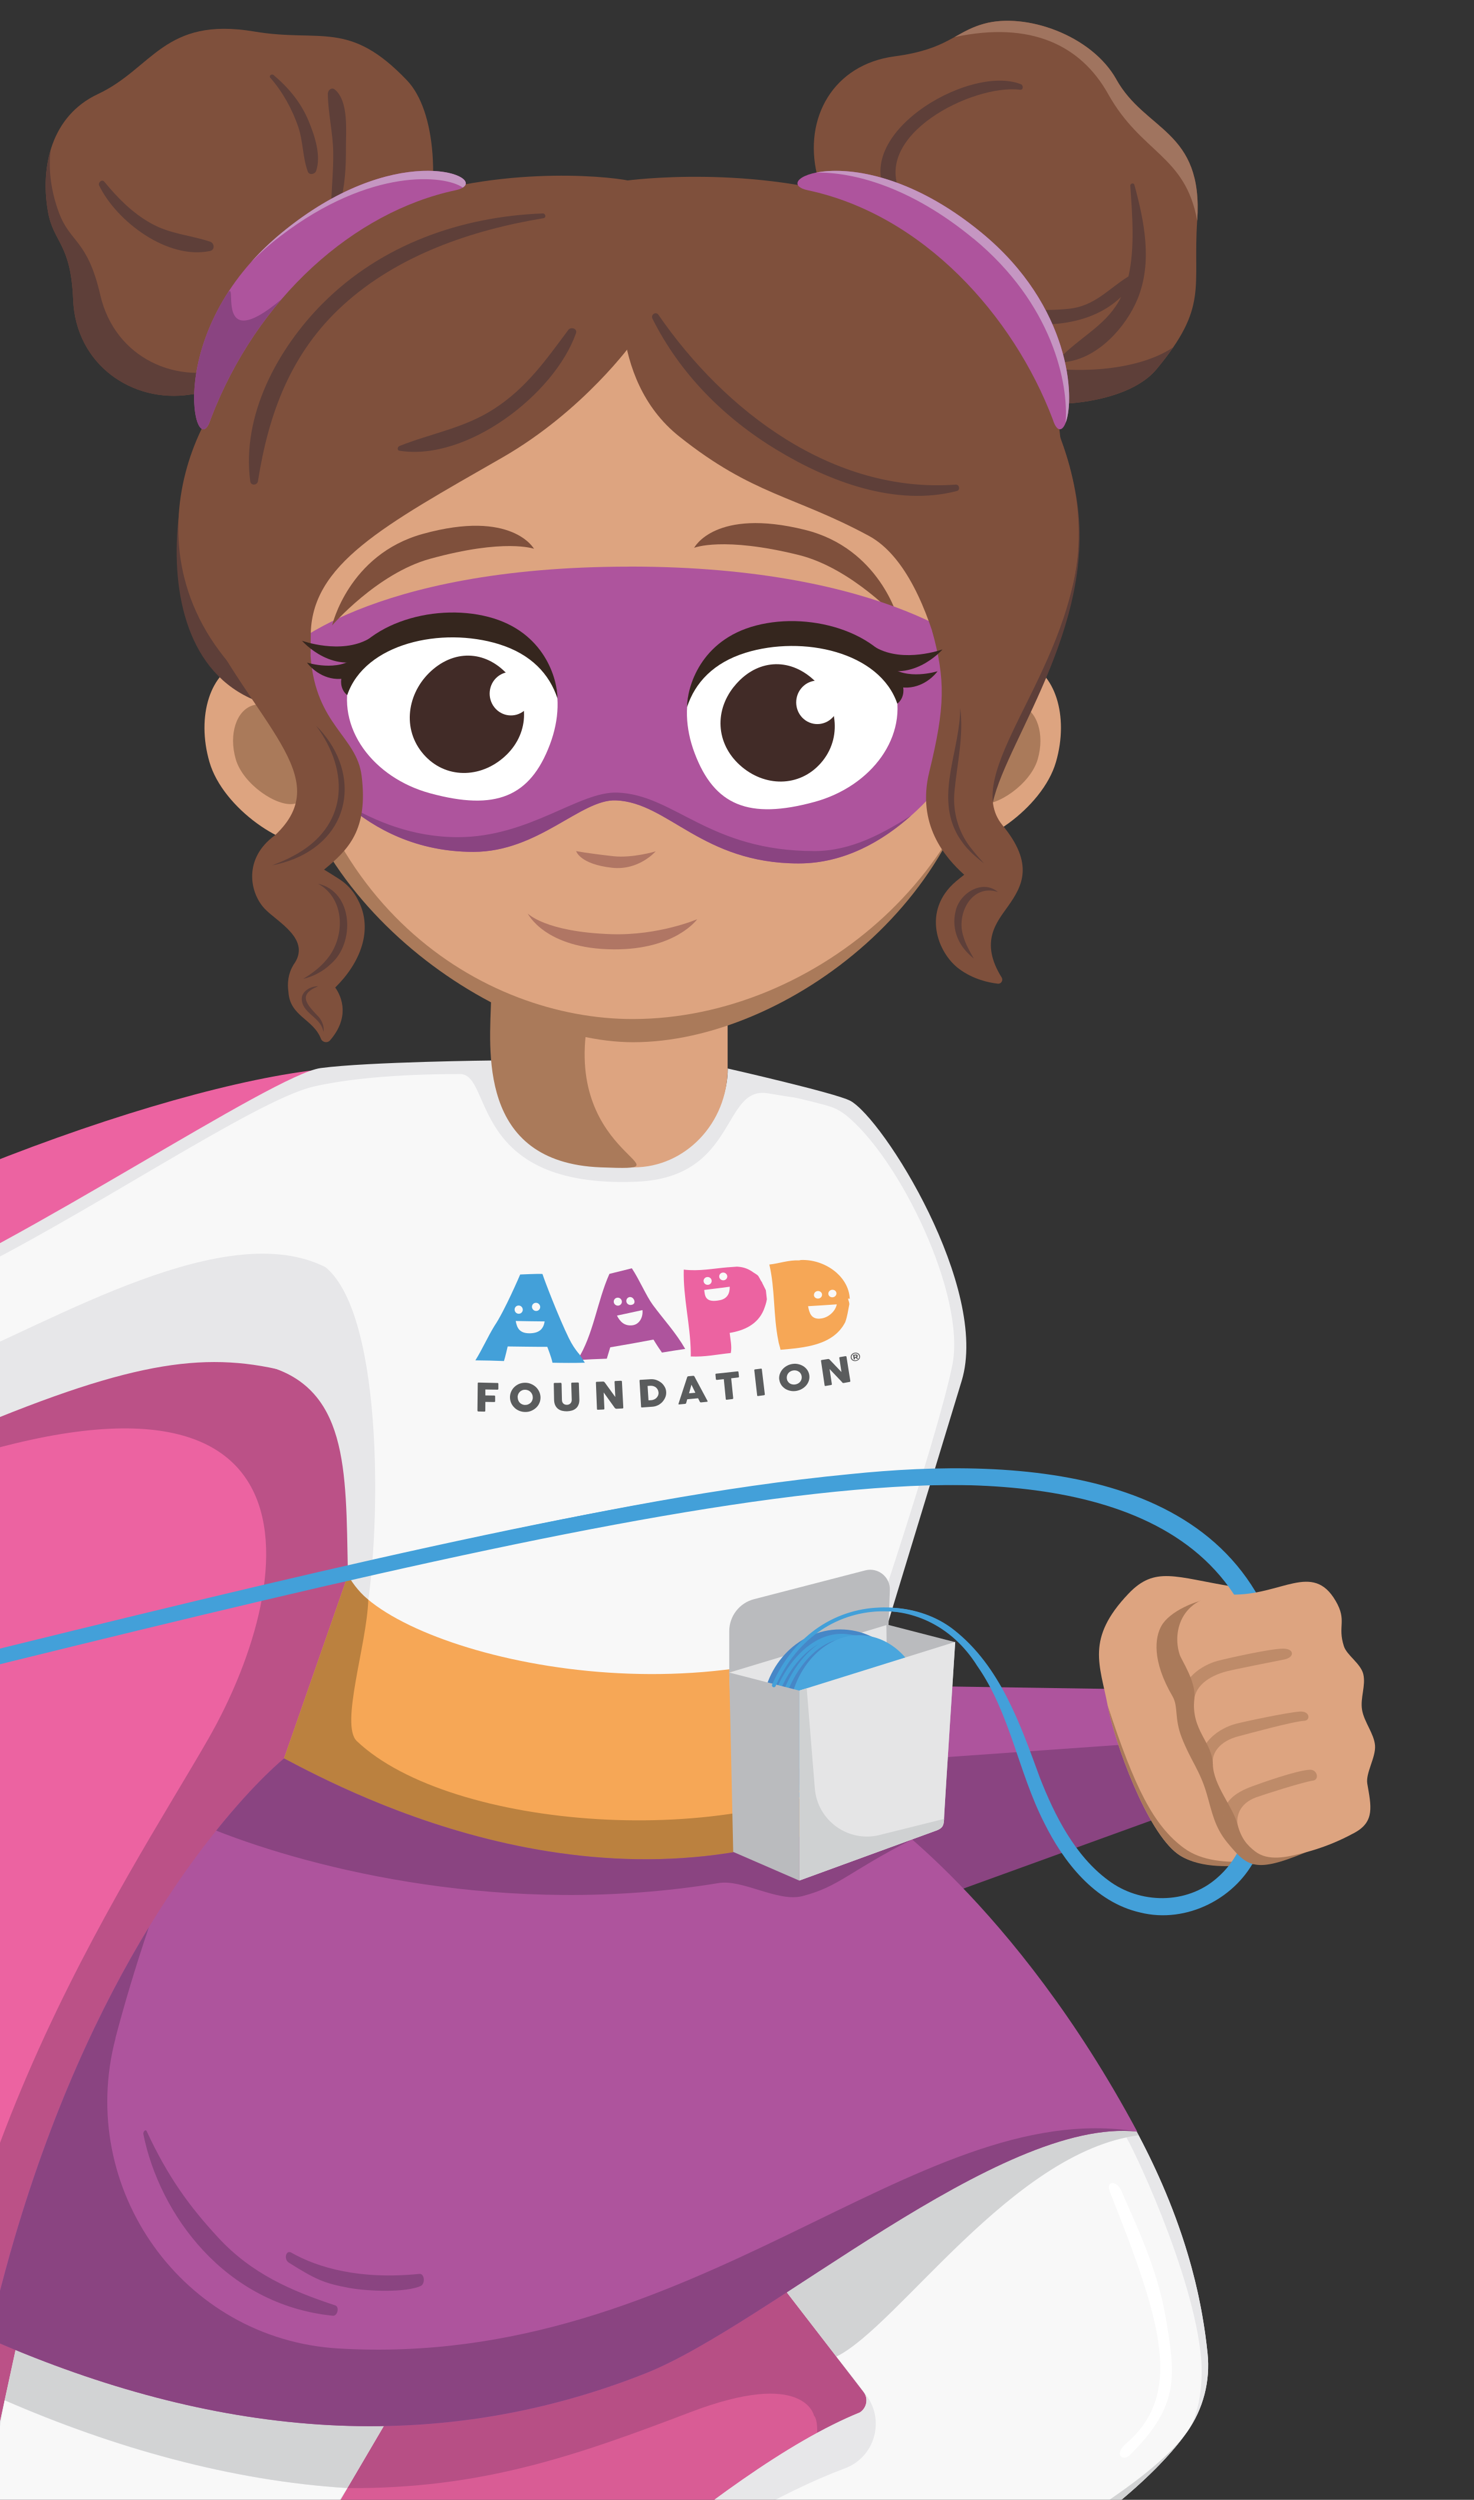<svg width="194" height="329" viewBox="0 0 194 329" fill="none" xmlns="http://www.w3.org/2000/svg">
<rect x="0" y="0" width="194" height="329" fill="#333333" stroke="none"/>
<mask id="mask0_1879_5510" style="mask-type:luminance" maskUnits="userSpaceOnUse" x="-25" y="-6" width="219" height="375">
<path d="M193.355 -5.854H-24.495V368.808H193.355V-5.854Z" fill="white"/>
</mask>
<g mask="url(#mask0_1879_5510)">
<path d="M-122.087 258.194C-119.445 267.868 -107.326 258.935 -99.986 273.735C-96.145 281.48 -94.261 296.801 -85.477 300.999C-77.738 304.693 -68.628 304.221 -62.137 309.738C-54.944 315.848 -52.432 327.857 -41.707 329.029C-31.228 330.176 -25.625 328.427 -17.714 332.894C-10.35 337.043 -6.272 344.431 10.039 342.722C26.341 341.014 21.481 335.953 30.451 335.009C39.422 334.065 45.572 337.36 60.561 340.802C80.428 345.375 128.129 326.36 136.961 291.683C143.077 267.657 63.84 142.032 45.555 143.009C26.276 144.042 -18.701 158.948 -51.633 181.201C-95.949 211.134 -124.778 248.317 -122.087 258.194Z" fill="#A32975"/>
<path d="M-122.062 257.535C-119.314 267.185 -107.301 258.113 -99.79 272.84C-95.859 280.545 -93.812 295.849 -84.988 299.942C-77.207 303.554 -68.106 302.985 -61.557 308.428C-54.299 314.465 -51.657 326.442 -40.924 327.499C-30.428 328.533 -24.85 326.726 -16.89 331.104C-9.485 335.18 -5.318 342.519 10.96 340.631C27.247 338.744 22.329 333.74 31.292 332.707C40.255 331.673 46.477 334.895 61.491 338.182C81.407 342.535 128.945 323.008 137.402 288.242C143.265 264.15 62.6 139.388 44.332 140.568C25.069 141.805 -19.753 157.191 -52.44 179.793C-96.438 210.199 -124.868 247.691 -122.062 257.535Z" fill="#EC63A1"/>
<path d="M10.952 340.639C27.238 338.752 22.32 333.748 31.283 332.715C40.246 331.681 46.468 334.903 61.482 338.19C81.398 342.543 128.936 323.016 137.393 288.25C141.046 273.238 111.1 219.132 83.584 180.769C66.947 157.573 -5.335 342.535 10.952 340.648V340.639Z" fill="#D95C95"/>
<g opacity="0.8">
<path d="M107.014 322.072L84.815 338.068C106.207 331.689 131.456 312.675 137.401 288.242C138.054 285.565 137.63 281.635 136.349 276.778C130.086 266.851 123.823 259.407 118.717 254.159L127.256 253.475C109.526 215.999 73.561 162.52 54.029 145.775C48.85 145.873 39.121 146.133 34.652 146.727C28.413 147.557 -4.984 170.095 -22.738 177.181C-17.127 179.175 -16.997 195.96 -17.143 196.228C44.43 171.819 39.74 207.367 27.401 228.879C16.71 247.519 -10.896 287.762 -9.926 335.863C-5.31 339.085 0.162 341.884 10.952 340.639C27.238 338.752 22.321 333.748 31.283 332.715C33.877 332.413 36.242 332.479 38.656 332.796C38.656 332.796 31.047 327.353 45.718 327.458C63.293 327.589 75.796 323.211 90.859 317.467C105.922 311.723 107.137 317.931 107.137 317.931C107.74 318.492 107.683 321.584 107.014 322.072Z" fill="#AF4C81"/>
</g>
<path d="M103.63 301.797L113.645 314.782C114.322 315.653 114.093 316.914 113.164 317.508C103.769 321.332 92.375 329.794 80.322 339.793C80.322 339.793 75.143 365.016 99.976 355.667C120.055 348.109 147.188 332.796 156.232 320.071C158.369 317.061 159.315 313.383 158.932 309.714C157.741 298.258 152.44 271.335 113.906 238.375C92.922 252.743 75.543 250.929 75.543 250.929L103.63 301.805V301.797Z" fill="#E7E7E9"/>
<path d="M158.931 309.705C158.254 303.212 156.256 291.748 147.636 277.03C148.403 278.372 149.145 279.707 149.822 281.017C133.234 283.189 118.146 306.19 110.072 310.136L113.644 314.774C114.321 315.645 114.093 316.906 113.163 317.5C103.768 321.324 92.375 329.786 80.322 339.785C80.322 339.785 75.143 365.008 99.976 355.659C120.055 348.1 147.188 332.788 156.232 320.063C158.369 317.052 159.315 313.375 158.931 309.705Z" fill="#E7E7E9"/>
<path opacity="0.7" d="M158.107 310.617C157.161 299.063 148.443 281.261 148.223 281.31C132.271 284.678 117.885 306.321 110.08 310.145C110.08 310.145 111.956 312.439 114.036 315.271C116.498 318.606 115.112 323.391 111.23 324.847C102.879 327.979 91.722 334.212 81.153 342.966C80.916 344.276 79.302 349.598 83.021 354.138C84.692 356.18 87.172 357.213 90.401 357.213C93.027 357.213 94.21 356.237 97.839 354.976C120.128 347.214 147.538 332.308 156.232 320.063C158.279 317.174 158.23 312.187 158.107 310.617Z" fill="white"/>
<path d="M148.207 321.609C155.8 315.051 152.897 305.605 146.103 288.535C145.443 286.867 147.025 287.029 147.547 288.242C149.202 292.131 152.269 298.29 153.378 304.775C154.723 312.594 155.335 316.515 148.737 323.081C147.775 324.041 146.535 323.049 148.207 321.601V321.609Z" fill="white"/>
<path d="M99.975 355.667C120.038 348.117 147.154 332.82 156.215 320.095C148.198 331.356 109.501 348.987 104.208 350.281C90.613 353.6 89.765 332.658 88.362 333.13C87.082 333.561 90.026 359.418 99.975 355.667Z" fill="#D2D3D4"/>
<path d="M114.427 238.749C113.546 239.164 112.665 239.562 111.793 239.929C91.836 252.662 75.697 250.986 75.697 250.986L103.637 301.797L110.08 310.145C118.146 306.199 133.241 283.197 149.829 281.025C143.085 268.039 132.149 253.337 114.427 238.749Z" fill="#D2D3D4"/>
<path d="M42.497 95.998C44.266 102.092 52.332 108.999 41.844 111.164C37.644 112.034 29.342 106.396 27.572 100.302C25.802 94.207 27.711 88.309 31.829 87.113C35.948 85.925 40.727 89.895 42.488 95.989L42.497 95.998Z" fill="#DDA480"/>
<path d="M39.08 97.6C40.034 100.887 44.389 104.614 38.729 105.785C36.462 106.249 31.985 103.214 31.03 99.927C30.076 96.64 31.104 93.459 33.33 92.816C35.556 92.173 38.126 94.321 39.08 97.608V97.6Z" fill="#AA7A5A"/>
<path d="M30.918 51.036C23.79 53.632 15.846 88.561 36.357 93.028C37.678 91.067 39.301 78.203 28.552 67.455C27.166 66.072 33.217 51.776 30.918 51.036Z" fill="#5E3F39"/>
<path d="M32.563 48.864C26.161 52.509 14.018 76.422 36.356 93.028C36.715 88.528 39.862 74.558 31.006 68.424C29.521 67.398 34.871 49.604 32.563 48.872V48.864Z" fill="#7F503C"/>
<path d="M157.569 29.044C156.966 37.937 159.095 40.321 152.195 48.612C145.296 56.895 114.623 54.73 111.581 35.822C110.896 31.582 109.094 29.508 107.528 22.958C105.758 15.546 109.657 8.492 117.73 7.418C124.834 6.474 125.592 4.196 129.531 3.114C134.995 1.608 143.656 4.619 146.927 10.444C150.776 17.32 158.393 17.075 157.578 29.036L157.569 29.044Z" fill="#7F503C"/>
<path d="M115.643 31.314C114.957 27.075 107.259 21.632 108.588 27.189C110.154 33.739 110.896 31.582 111.581 35.821C114.623 54.73 145.296 56.894 152.195 48.612C153.068 47.562 153.802 46.602 154.405 45.715C145.075 51.98 118.464 48.856 115.643 31.314Z" fill="#5E3F39"/>
<path d="M130.307 39.938C133.675 40.719 137.231 40.996 140.68 40.638C144.089 40.28 145.802 38.075 148.501 36.391H148.518C149.39 32.624 149.015 28.157 148.762 24.447C148.746 24.146 149.211 24.008 149.301 24.325C150.614 29.142 151.698 34.495 149.733 39.312C148.191 43.079 144.505 47.123 140.297 47.635C139.865 47.684 139.506 47.098 139.84 46.773C142.621 44.063 145.826 42.607 147.563 39.068C143.135 43.339 135.714 43.372 130.013 41.59C129.018 41.281 129.222 39.694 130.298 39.947L130.307 39.938Z" fill="#5E3F39"/>
<path d="M134.359 11.079C134.71 11.217 134.71 11.86 134.262 11.811C128.031 11.038 114.501 17.832 118.636 25.635C119.125 26.562 117.853 27.254 117.249 26.44C111.068 18.149 127.387 8.353 134.351 11.079H134.359Z" fill="#5E3F39"/>
<path d="M33.453 4.147C42.277 5.628 45.914 2.56 53.564 10.575C61.214 18.589 56.296 50.516 37.147 51.907C32.849 52.216 31.675 50.914 24.996 51.931C17.436 53.078 9.973 47.993 9.631 39.442C9.329 31.908 7.021 32.005 6.303 27.783C5.292 21.916 6.768 15.245 12.885 12.381C20.094 9.004 21.587 2.153 33.461 4.147H33.453Z" fill="#7F503C"/>
<path d="M42.554 46.008C38.395 47.106 36.992 46.049 30.622 48.278C23.405 50.808 15.127 47.188 13.203 38.84C11.506 31.493 9.263 32.014 7.763 28.002C6.784 25.374 6.319 22.478 6.67 19.736C5.903 22.299 5.838 25.122 6.295 27.791C7.021 32.014 9.329 31.916 9.622 39.45C9.965 48.01 17.427 53.095 24.987 51.939C31.666 50.922 32.841 52.224 37.139 51.915C48.426 51.093 54.762 39.662 56.508 28.775C54.852 36.757 50.513 43.901 42.554 46.008Z" fill="#5E3F39"/>
<path d="M124.052 95.997C122.282 102.091 114.216 108.999 124.704 111.163C128.904 112.034 137.206 106.395 138.976 100.301C140.746 94.207 138.837 88.308 134.719 87.112C130.601 85.924 125.821 89.895 124.06 95.989L124.052 95.997Z" fill="#DDA480"/>
<path d="M128.529 97.6C127.575 100.887 123.22 104.614 128.88 105.785C131.147 106.249 135.625 103.214 136.579 99.927C137.533 96.64 136.505 93.459 134.279 92.816C132.052 92.173 129.484 94.321 128.529 97.608V97.6Z" fill="#AA7A5A"/>
<path d="M111.867 144.848C116.23 147.167 130.266 169.574 126.572 181.73C122.877 193.885 114.917 220.019 114.917 220.019C114.917 220.019 61.451 229.148 46.314 209.572C45.018 204.202 49.177 183.609 35.582 179.932C19.402 175.546 -8.522 190.069 -8.522 190.069C-8.522 190.069 -0.481 176.246 -15.177 171.022C2.577 163.936 35.973 141.398 42.212 140.568C48.451 139.738 64.99 139.567 64.99 139.567C64.99 139.567 64.126 152.358 81.146 152.594C96.331 152.805 95.777 140.625 95.777 140.625C95.777 140.625 110.008 143.863 111.867 144.856V144.848Z" fill="#E7E7E9"/>
<path opacity="0.7" d="M111.271 146.719C110.766 146.312 110.203 146.003 109.616 145.759C108.8 145.425 104.902 144.49 104.527 144.441C103.809 144.351 101.656 143.985 101.101 143.896C94.952 142.838 97.146 154.977 83.779 155.523C61.613 156.426 64.908 141.357 60.561 141.357C52.03 141.349 45.498 142.033 41.282 143.001C33.501 144.783 10.414 160.583 -5.596 168.191C-0.556 168.28 -0.971 173.227 -2.79 178.394C8.383 173.87 40.058 159.265 44.438 171.82C52.136 193.885 43.426 212.599 50.024 219.588C60.7 230.889 85.052 224.177 112.331 222.142C112.731 220.654 123.26 189.898 125.339 179.671C127.182 170.583 118.44 152.439 111.271 146.711V146.719Z" fill="white"/>
<path d="M133.226 48.303C136.284 49.515 139.253 54.828 141.308 63.631C145.361 80.962 132.5 97.21 130.682 105.598C129.36 103.458 125.894 76.771 136.643 65.055C138.03 63.542 130.918 49.108 133.218 48.303H133.226Z" fill="#5E3F39"/>
<path d="M131.569 45.927C137.971 49.906 152.235 75.982 129.897 94.077C129.539 89.171 126.391 73.94 135.247 67.244C136.732 66.121 129.261 46.724 131.569 45.919V45.927Z" fill="#7F503C"/>
<path d="M65.535 130.552L64.981 140.625C64.981 140.625 65.731 153.635 83.42 153.635C90.173 153.635 95.767 147.826 95.767 140.625V130.552H65.527H65.535Z" fill="#DDA480"/>
<path d="M66.304 122.278C66.304 122.278 64.689 129.665 64.64 131.423C64.477 137.948 62.723 153 79.059 153.635C91.871 154.131 74.182 152.618 77.33 134.555L83.251 117.453L66.304 122.286V122.278Z" fill="#AA7A5A"/>
<path d="M129.522 92.108C129.522 117.559 103.539 137.167 83.338 137.167C64.981 137.167 37.154 117.559 37.154 92.108C37.154 66.658 40.115 24.756 83.338 24.756C126.562 24.756 129.522 66.658 129.522 92.108Z" fill="#AA7A5A"/>
<path d="M131.309 88.032C131.309 113.482 107.536 134.083 83.307 134.116C63.734 134.149 39.096 119.17 37.245 83.744C35.981 59.571 39.512 23.755 82.744 23.755C125.976 23.755 131.309 62.574 131.309 88.024V88.032Z" fill="#DDA480"/>
<path d="M91.372 72.093C91.372 72.093 95.156 70.572 105.13 73.045C112.103 74.77 118.211 81.442 118.211 81.442C118.211 81.442 115.797 72.174 105.954 69.734C94.088 66.788 91.364 72.093 91.364 72.093H91.372Z" fill="#7F503C"/>
<path d="M82.833 74.566C117.411 74.566 129.465 86.193 129.465 86.193L127.247 98.446C127.247 98.446 118.782 113.637 105.121 113.637C92.407 113.637 87.971 105.615 81.079 105.338C76.455 105.151 70.909 112.115 62.306 112.115C46.011 112.115 39.038 97.787 39.038 97.787L37.154 86.014C37.154 86.014 48.254 74.575 82.833 74.575V74.566Z" fill="#AE549D"/>
<path d="M26.162 73.517C27.394 88.561 39.039 97.787 39.039 97.787C39.039 97.787 40.899 98.21 40.899 83.663C40.899 74.257 50.465 69.196 66.091 60.23C76.864 54.047 83.307 45.007 83.307 45.007L83.062 35.602L82.744 23.771C76.611 22.486 21.628 18.011 26.162 73.525V73.517Z" fill="#7F503C"/>
<path d="M75.827 112.01C75.827 112.01 77.148 112.286 80.728 112.685C83.232 112.962 86.29 112.05 86.29 112.05C86.29 112.05 84.097 114.597 80.557 114.207C76.292 113.735 75.827 112.01 75.827 112.01Z" fill="#B07664"/>
<path d="M69.442 120.211C69.442 120.211 71.71 122.652 80.42 122.945C86.716 123.156 91.764 120.976 91.764 120.976C91.764 120.976 88.934 124.987 80.803 124.946C71.701 124.906 69.451 120.211 69.451 120.211H69.442Z" fill="#B07664"/>
<path d="M138.633 74.697C135.868 90.278 126.008 99.26 126.008 99.26C126.008 99.26 124.043 75.754 114.338 70.514C104.486 65.201 99.095 65.177 89.382 57.431C79.677 49.686 82.067 35.594 82.067 35.594L82.491 23.763C82.491 23.763 149.275 14.643 138.624 74.697H138.633Z" fill="#7F503C"/>
<path d="M-6.583 179.492C7.282 173.805 29.692 160.136 42.847 166.775C50.758 173.317 50.105 203.055 48.01 213.364C46.044 212.119 47.145 210.776 45.848 209.352C45.432 195.659 46.509 183.975 36.404 180.176C25.599 177.808 15.429 179.647 -8.524 190.069C-5.84 185.09 -6.664 183.276 -6.583 179.492Z" fill="#E7E7E9"/>
<path d="M75.437 250.538L56.687 308.778L34.358 346.791L22.859 369.751C22.492 370.483 22.223 371.256 22.052 372.062C21.44 374.958 19.597 382.948 15.992 393.021C11.441 405.754 -2.056 415.713 -2.056 415.713L-19.631 441.611L-36.276 436.29C-36.276 436.29 -27.9 387.57 -25.731 380.987C-23.398 373.901 -13.881 362.941 -9.95 358.621C-8.825 357.376 -8.042 355.863 -7.691 354.227L6.165 290.268L37.139 233.338L75.428 250.546L75.437 250.538Z" fill="#E7E7E9"/>
<path d="M0.619 315.897L-7.683 354.219C-8.042 355.862 -8.817 357.367 -9.942 358.612C-13.873 362.941 -23.391 373.892 -25.723 380.979C-27.892 387.561 -36.268 436.281 -36.268 436.281L-19.623 441.603L-2.048 415.705C-2.048 415.705 11.449 405.738 16 393.013C19.605 382.94 21.448 374.95 22.059 372.053C22.231 371.248 22.5 370.475 22.867 369.743L34.366 346.782L45.726 327.442C30.394 326.498 14.972 322.121 0.627 315.889L0.619 315.897Z" fill="#E7E7E9"/>
<path opacity="0.7" d="M0.619 315.897L-6.321 354.976C-6.754 356.977 -7.708 358.832 -9.086 360.346C-12.112 363.673 -22.159 375.08 -24.426 381.956C-25.16 384.193 -26.147 389.888 -27.656 398.741C-28.064 401.141 -27.183 403.598 -25.307 405.144C-20.724 408.911 -11.671 412.402 -2.472 411.498C-1.469 411.401 -0.539 411.197 0.333 410.945C4.517 407.162 10.316 399.79 13.154 391.857C16.701 381.939 18.96 374.706 19.572 371.793C19.784 370.817 20.11 369.865 20.559 368.978L33.045 346.717L45.702 327.459C30.37 326.515 14.948 322.137 0.603 315.905L0.619 315.897Z" fill="white"/>
<path d="M70.291 72.231C70.291 72.231 66.466 70.816 56.557 73.558C49.633 75.478 43.712 82.312 43.712 82.312C43.712 82.312 45.865 72.98 55.636 70.27C67.42 67 70.283 72.231 70.283 72.231H70.291Z" fill="#7F503C"/>
<path d="M121.963 221.915L154.218 222.403L151.567 238.952L120.715 250.872L106.639 236.479L109.216 224.502L121.963 221.915Z" fill="#AE549D"/>
<path d="M154.796 238.407L119.435 251.221L114.068 231.995L154.381 229.148L154.796 238.407Z" fill="#8A4481"/>
<path d="M114.868 237.984C88.698 251.694 55.954 245.315 37.017 232.476L45.792 207.31C50.106 216.911 88.698 227.333 115.578 213.99L114.868 237.984Z" fill="#F6A756"/>
<path d="M114.868 237.984C88.698 251.694 55.954 245.315 37.017 232.476L45.792 207.31C46.567 208.677 47.635 209.881 48.475 210.54C48.279 216.472 44.732 227.032 46.966 229.148C59.257 240.815 96.51 243.728 115.031 232.541L114.868 237.984Z" fill="#BB813F"/>
<path d="M6.173 290.251L0.619 315.897C14.973 322.137 30.395 326.507 45.719 327.45L56.688 308.778L75.437 250.538L37.147 233.33L6.173 290.259V290.251Z" fill="#D2D3D4"/>
<path d="M141.903 72.37L122.672 82.988C124.442 89.448 124.417 92.946 122.305 101.595C120.617 108.487 124.352 112.823 126.905 115.126C126.57 115.386 126.212 115.663 125.812 116.005C121.278 119.869 123.382 125.41 126.244 127.526C128.079 128.884 130.11 129.324 131.325 129.462C131.774 129.511 132.067 129.023 131.831 128.64C128.878 123.913 131.227 121.326 132.687 119.251C134.555 116.607 136.153 113.718 131.937 108.601C126.342 101.807 140.5 89.033 141.903 72.362V72.37Z" fill="#7F503C"/>
<path d="M126.367 93.101C126.873 96.754 125.976 100.456 125.633 104.052C125.372 106.509 125.968 108.975 127.346 111.009C127.998 111.944 128.749 112.783 129.523 113.645C128.806 113.075 128.072 112.498 127.452 111.806C127.158 111.53 126.799 111.058 126.571 110.716C126.277 110.325 126.041 109.951 125.829 109.52C123.211 104.345 126.408 98.544 126.375 93.109L126.367 93.101Z" fill="#5E3F39"/>
<path d="M62.837 185.627C62.853 184.439 62.861 183.251 62.878 182.063C62.878 181.99 62.91 181.949 62.992 181.957C63.824 181.982 64.656 181.998 65.487 182.014C65.561 182.014 65.593 182.055 65.593 182.128C65.593 182.348 65.593 182.559 65.593 182.779C65.593 182.852 65.553 182.893 65.479 182.893C64.941 182.893 64.411 182.877 63.881 182.869C63.881 183.129 63.881 183.389 63.881 183.65C64.272 183.65 64.664 183.666 65.055 183.666C65.129 183.666 65.169 183.707 65.169 183.788C65.169 183.991 65.169 184.195 65.169 184.406C65.169 184.48 65.129 184.52 65.055 184.52C64.664 184.52 64.272 184.512 63.881 184.504C63.881 184.895 63.881 185.277 63.873 185.667C63.873 185.741 63.832 185.781 63.758 185.781C63.489 185.781 63.228 185.773 62.959 185.765C62.886 185.765 62.845 185.724 62.845 185.651" fill="#5A5C5D"/>
<path d="M68.138 183.91C68.138 184.049 68.163 184.187 68.212 184.301C68.261 184.423 68.334 184.529 68.415 184.618C68.505 184.708 68.611 184.781 68.734 184.83C68.856 184.878 68.995 184.911 69.133 184.903C69.28 184.903 69.41 184.878 69.533 184.822C69.655 184.773 69.761 184.699 69.851 184.61C69.941 184.52 70.006 184.415 70.055 184.293C70.104 184.171 70.128 184.04 70.12 183.902C70.12 183.764 70.096 183.634 70.038 183.512C69.99 183.39 69.916 183.284 69.826 183.194C69.737 183.105 69.631 183.032 69.508 182.983C69.386 182.934 69.247 182.901 69.109 182.901C68.962 182.901 68.831 182.926 68.709 182.983C68.587 183.032 68.481 183.105 68.399 183.194C68.309 183.284 68.244 183.39 68.195 183.512C68.146 183.634 68.122 183.764 68.122 183.902L68.138 183.91ZM67.119 183.91C67.119 183.642 67.168 183.39 67.274 183.154C67.38 182.918 67.518 182.714 67.698 182.543C67.877 182.372 68.089 182.234 68.334 182.128C68.579 182.031 68.84 181.982 69.109 181.982C69.386 181.982 69.647 182.031 69.883 182.137C70.128 182.234 70.34 182.372 70.528 182.543C70.707 182.714 70.854 182.918 70.968 183.154C71.074 183.39 71.131 183.634 71.139 183.902C71.139 184.162 71.099 184.415 70.993 184.651C70.895 184.887 70.748 185.09 70.569 185.261C70.389 185.432 70.177 185.57 69.932 185.676C69.688 185.782 69.427 185.83 69.15 185.83C68.872 185.83 68.603 185.782 68.358 185.684C68.114 185.586 67.894 185.448 67.714 185.269C67.535 185.098 67.388 184.895 67.282 184.659C67.176 184.423 67.127 184.171 67.119 183.91Z" fill="#5A5C5D"/>
<path d="M73.911 182.112C73.927 182.82 73.944 183.528 73.96 184.227C73.96 184.349 73.984 184.455 74.017 184.537C74.058 184.618 74.107 184.691 74.164 184.74C74.229 184.797 74.294 184.829 74.376 184.854C74.457 184.878 74.539 184.886 74.621 184.886C74.71 184.886 74.792 184.87 74.873 184.838C74.955 184.805 75.02 184.756 75.077 184.699C75.134 184.642 75.183 184.569 75.208 184.488C75.24 184.406 75.257 184.301 75.249 184.195C75.224 183.487 75.208 182.787 75.183 182.079C75.183 182.047 75.191 182.022 75.216 181.998C75.24 181.974 75.265 181.965 75.305 181.965C75.558 181.965 75.811 181.949 76.064 181.949C76.105 181.949 76.129 181.957 76.154 181.982C76.178 182.006 76.186 182.031 76.186 182.055C76.211 182.755 76.235 183.454 76.252 184.146C76.26 184.431 76.227 184.675 76.137 184.878C76.056 185.082 75.942 185.244 75.787 185.366C75.64 185.497 75.46 185.586 75.265 185.643C75.061 185.7 74.849 185.733 74.629 185.741C74.408 185.741 74.196 185.724 73.993 185.676C73.789 185.627 73.609 185.545 73.454 185.423C73.299 185.309 73.169 185.147 73.079 184.952C72.981 184.756 72.932 184.512 72.924 184.227C72.908 183.528 72.891 182.82 72.883 182.12C72.883 182.088 72.883 182.063 72.908 182.039C72.924 182.014 72.949 182.006 72.981 182.006C73.242 182.006 73.511 182.006 73.772 181.99C73.821 181.99 73.854 181.998 73.87 182.014C73.886 182.031 73.895 182.063 73.895 182.096" fill="#5A5C5D"/>
<path d="M80.934 185.326C80.436 184.642 79.939 183.951 79.45 183.259C79.482 183.967 79.515 184.683 79.547 185.391C79.547 185.464 79.507 185.505 79.425 185.505C79.18 185.513 78.936 185.529 78.683 185.537C78.609 185.537 78.569 185.505 78.569 185.432C78.52 184.284 78.471 183.129 78.43 181.974C78.43 181.941 78.43 181.917 78.454 181.892C78.471 181.868 78.495 181.86 78.536 181.86C78.822 181.852 79.099 181.835 79.384 181.827C79.458 181.827 79.523 181.86 79.58 181.925C80.045 182.576 80.51 183.219 80.983 183.861C80.95 183.194 80.918 182.535 80.885 181.868C80.885 181.835 80.893 181.811 80.909 181.787C80.926 181.762 80.958 181.754 80.999 181.754C81.244 181.746 81.48 181.73 81.725 181.721C81.749 181.721 81.782 181.721 81.806 181.746C81.839 181.762 81.847 181.787 81.855 181.819C81.912 182.966 81.978 184.105 82.035 185.253C82.035 185.326 82.002 185.366 81.912 185.366C81.651 185.383 81.399 185.399 81.138 185.407C81.056 185.407 80.991 185.383 80.942 185.31" fill="#5A5C5D"/>
<path d="M86.666 183.251C86.658 183.121 86.626 182.999 86.568 182.893C86.511 182.779 86.43 182.69 86.34 182.608C86.242 182.527 86.128 182.47 86.006 182.429C85.875 182.389 85.745 182.372 85.598 182.38C85.476 182.38 85.353 182.397 85.231 182.405C85.272 183.04 85.312 183.666 85.353 184.301C85.476 184.292 85.598 184.284 85.72 184.276C85.867 184.268 85.998 184.227 86.12 184.17C86.242 184.113 86.34 184.04 86.43 183.943C86.511 183.853 86.577 183.747 86.626 183.625C86.666 183.503 86.683 183.381 86.674 183.251H86.666ZM84.375 185.122C84.301 183.983 84.236 182.844 84.171 181.713C84.171 181.64 84.203 181.599 84.277 181.599C84.725 181.575 85.182 181.542 85.631 181.518C85.875 181.502 86.112 181.534 86.348 181.608C86.585 181.689 86.797 181.803 86.993 181.949C87.188 182.096 87.343 182.283 87.466 182.494C87.596 182.706 87.661 182.934 87.678 183.186C87.694 183.422 87.661 183.65 87.572 183.878C87.482 184.105 87.359 184.301 87.196 184.488C87.033 184.667 86.838 184.821 86.609 184.935C86.381 185.049 86.128 185.122 85.859 185.139C85.402 185.171 84.945 185.204 84.489 185.236C84.415 185.236 84.375 185.204 84.375 185.139" fill="#5A5C5D"/>
<path d="M91.006 182.234C90.9 182.608 90.794 182.99 90.688 183.373C90.965 183.348 91.242 183.324 91.52 183.3C91.348 182.95 91.177 182.592 91.006 182.242V182.234ZM89.301 184.74C89.685 183.576 90.068 182.413 90.443 181.249C90.468 181.176 90.517 181.135 90.598 181.127C90.81 181.111 91.022 181.095 91.234 181.07C91.316 181.07 91.365 181.095 91.397 181.16C91.968 182.234 92.539 183.308 93.118 184.374C93.151 184.439 93.134 184.479 93.053 184.488C92.792 184.512 92.531 184.536 92.27 184.569C92.197 184.569 92.139 184.545 92.107 184.479C92.034 184.325 91.96 184.178 91.879 184.024C91.406 184.073 90.924 184.113 90.451 184.154C90.402 184.317 90.362 184.479 90.313 184.642C90.296 184.715 90.239 184.756 90.166 184.764C89.905 184.789 89.644 184.813 89.383 184.837C89.301 184.837 89.277 184.813 89.301 184.74Z" fill="#5A5C5D"/>
<path d="M94.219 181.51C94.202 181.307 94.178 181.103 94.162 180.9C94.162 180.827 94.186 180.794 94.268 180.786C95.205 180.688 96.135 180.591 97.073 180.485C97.146 180.477 97.187 180.509 97.195 180.574C97.22 180.778 97.236 180.973 97.261 181.176C97.261 181.25 97.236 181.282 97.155 181.29C96.845 181.323 96.543 181.364 96.233 181.396C96.323 182.267 96.412 183.137 96.502 184.008C96.502 184.081 96.469 184.114 96.396 184.13C96.143 184.162 95.891 184.187 95.646 184.219C95.572 184.228 95.523 184.195 95.523 184.13C95.434 183.259 95.352 182.389 95.263 181.51C94.961 181.543 94.651 181.575 94.349 181.608C94.276 181.608 94.235 181.583 94.227 181.51" fill="#5A5C5D"/>
<path d="M99.651 183.633C99.52 182.535 99.398 181.437 99.276 180.338C99.276 180.265 99.3 180.233 99.374 180.224C99.635 180.192 99.887 180.159 100.148 180.127C100.222 180.119 100.271 180.151 100.271 180.216C100.401 181.315 100.532 182.405 100.662 183.503C100.67 183.568 100.638 183.609 100.556 183.625C100.295 183.658 100.034 183.69 99.773 183.731C99.7 183.739 99.659 183.715 99.651 183.642" fill="#5A5C5D"/>
<path d="M103.556 181.437C103.572 181.567 103.613 181.689 103.678 181.786C103.744 181.892 103.825 181.982 103.915 182.047C104.013 182.12 104.127 182.169 104.249 182.193C104.38 182.226 104.51 182.226 104.657 182.21C104.796 182.185 104.926 182.144 105.04 182.079C105.154 182.014 105.252 181.933 105.326 181.835C105.399 181.738 105.456 181.632 105.489 181.518C105.521 181.396 105.53 181.274 105.513 181.144C105.497 181.013 105.456 180.9 105.391 180.794C105.326 180.688 105.252 180.599 105.146 180.533C105.048 180.46 104.934 180.411 104.812 180.379C104.681 180.346 104.551 180.346 104.412 180.363C104.266 180.387 104.143 180.428 104.029 180.493C103.915 180.558 103.817 180.639 103.744 180.737C103.67 180.834 103.613 180.94 103.581 181.062C103.548 181.184 103.54 181.306 103.556 181.428V181.437ZM102.561 181.583C102.528 181.331 102.553 181.095 102.626 180.859C102.7 180.631 102.822 180.42 102.977 180.232C103.132 180.045 103.328 179.891 103.556 179.76C103.784 179.63 104.037 179.549 104.306 179.508C104.575 179.468 104.836 179.476 105.089 179.541C105.342 179.598 105.562 179.695 105.766 179.826C105.97 179.964 106.133 180.127 106.264 180.322C106.394 180.517 106.484 180.745 106.516 180.989C106.549 181.233 106.533 181.469 106.459 181.705C106.386 181.933 106.272 182.144 106.109 182.332C105.954 182.519 105.758 182.673 105.53 182.803C105.301 182.934 105.048 183.015 104.779 183.064C104.502 183.105 104.241 183.096 103.988 183.039C103.735 182.982 103.507 182.885 103.311 182.755C103.116 182.616 102.944 182.454 102.814 182.25C102.683 182.047 102.602 181.827 102.569 181.575" fill="#5A5C5D"/>
<path d="M110.847 181.925C110.293 181.347 109.738 180.761 109.184 180.176C109.282 180.835 109.379 181.502 109.485 182.161C109.494 182.226 109.461 182.267 109.379 182.283C109.135 182.323 108.898 182.364 108.654 182.405C108.58 182.421 108.539 182.389 108.531 182.323C108.376 181.249 108.213 180.176 108.058 179.102C108.058 179.077 108.058 179.045 108.075 179.028C108.091 179.004 108.115 178.988 108.156 178.988C108.433 178.947 108.711 178.898 108.988 178.857C109.061 178.849 109.127 178.866 109.184 178.931C109.706 179.484 110.228 180.029 110.749 180.574C110.652 179.956 110.554 179.337 110.464 178.719C110.464 178.695 110.464 178.662 110.48 178.646C110.497 178.621 110.521 178.605 110.562 178.605C110.798 178.565 111.035 178.524 111.271 178.483C111.296 178.483 111.329 178.483 111.361 178.499C111.394 178.516 111.41 178.532 111.41 178.565C111.581 179.63 111.744 180.688 111.916 181.754C111.924 181.819 111.891 181.86 111.81 181.876C111.557 181.925 111.304 181.965 111.051 182.014C110.97 182.031 110.904 182.006 110.847 181.949" fill="#5A5C5D"/>
<path d="M94.773 171.112C92.815 171.519 92.775 170.55 92.685 169.769C93.81 169.639 94.928 169.493 96.045 169.346C96.061 170.282 95.67 170.925 94.773 171.112ZM93.084 168.069C93.378 168.044 93.639 168.256 93.663 168.541C93.688 168.825 93.476 169.07 93.182 169.094C92.889 169.118 92.628 168.907 92.603 168.622C92.579 168.337 92.799 168.093 93.084 168.069ZM95.14 167.483C95.433 167.459 95.686 167.67 95.719 167.947C95.743 168.232 95.531 168.476 95.237 168.5C94.944 168.524 94.683 168.313 94.658 168.036C94.634 167.751 94.846 167.507 95.14 167.483ZM100.31 168.777C100.025 168.451 99.943 168.012 99.666 167.8C99.389 167.589 99.217 167.524 98.94 167.312C98.271 166.897 97.757 166.751 96.999 166.702C96.754 166.726 96.135 166.759 95.882 166.783C95.833 166.808 95.841 166.783 95.841 166.783C93.867 166.946 92.008 167.337 89.994 167.092C89.896 170.754 90.866 174.35 90.915 177.987C90.923 178.109 90.907 178.402 90.915 178.524C92.742 178.613 94.389 178.255 96.183 178.068C96.355 177.206 96.118 176.262 96.037 175.424C97.937 175.115 99.707 174.309 100.506 172.422C100.702 171.917 100.865 171.47 100.93 170.99C100.889 170.64 100.84 170.168 100.799 169.81C100.628 169.468 100.457 169.135 100.294 168.793" fill="#EC63A1"/>
<path d="M110.088 170.225C110.088 170.502 109.852 170.729 109.558 170.737C109.265 170.746 109.02 170.534 109.02 170.257C109.02 169.981 109.256 169.753 109.55 169.745C109.844 169.737 110.088 169.948 110.088 170.225ZM107.862 173.553C106.785 173.585 106.532 172.853 106.353 171.909C107.609 171.836 108.873 171.754 110.129 171.665C109.958 172.609 108.946 173.512 107.87 173.544L107.862 173.553ZM107.128 170.42C107.128 170.143 107.364 169.916 107.658 169.908C107.951 169.908 108.196 170.119 108.196 170.396C108.196 170.672 107.96 170.9 107.658 170.908C107.364 170.908 107.12 170.697 107.12 170.42H107.128ZM111.842 170.957C111.727 167.93 108.498 165.693 105.399 165.831C105.342 165.831 105.236 165.88 105.17 165.88C103.784 165.815 102.61 166.279 101.256 166.425C102.023 169.68 101.762 173.081 102.438 176.457C102.479 176.807 102.675 177.295 102.724 177.645C105.815 177.369 109.656 177.108 111.246 174.008C111.515 173.26 111.621 172.511 111.76 171.779C111.85 171.527 111.654 171.152 111.621 170.925C111.638 170.876 111.842 170.941 111.842 170.941" fill="#F6A756"/>
<path d="M81.276 170.786C81.57 170.77 81.831 170.998 81.847 171.282C81.872 171.575 81.643 171.819 81.35 171.836C81.056 171.852 80.795 171.624 80.779 171.339C80.763 171.046 80.983 170.802 81.276 170.786ZM82.932 170.705C83.225 170.688 83.495 171.006 83.511 171.291C83.535 171.575 83.307 171.73 83.005 171.746C82.712 171.762 82.451 171.543 82.434 171.25C82.41 170.957 82.638 170.713 82.932 170.697V170.705ZM83.217 174.423C82.206 174.537 81.611 173.967 81.203 173.146C82.32 172.91 83.438 172.666 84.555 172.422C84.661 173.316 84.18 174.317 83.217 174.423ZM80.314 177.32C82.214 177.002 84.114 176.661 86.006 176.303C86.006 176.303 86.528 177.181 87.124 178.011C88.168 177.84 89.203 177.669 90.182 177.531C88.918 175.334 87.385 173.723 85.917 171.73C85.044 170.542 84.139 168.386 83.16 166.921C82.173 167.165 81.195 167.41 80.208 167.654C78.577 171.307 78.112 175.692 75.975 179.02C77.239 178.906 78.552 178.865 79.865 178.817C80.012 178.32 80.167 177.824 80.314 177.328" fill="#AE549D"/>
<path d="M68.268 171.82C68.562 171.82 68.806 172.072 68.806 172.373C68.806 172.674 68.562 172.91 68.268 172.902C67.966 172.902 67.73 172.65 67.73 172.348C67.73 172.047 67.975 171.811 68.268 171.82ZM70.552 171.462C70.845 171.462 71.09 171.714 71.098 172.007C71.098 172.3 70.862 172.544 70.56 172.536C70.258 172.536 70.022 172.283 70.013 171.99C70.013 171.689 70.25 171.453 70.552 171.462ZM71.685 173.911C71.539 174.806 71.082 175.432 69.793 175.473C68.358 175.513 68.04 174.757 67.877 173.854C69.149 173.878 70.413 173.903 71.685 173.911ZM66.817 177.206C66.817 177.206 71.212 177.271 72.028 177.255C72.028 177.255 72.591 178.662 72.713 179.346C74.132 179.378 75.551 179.386 76.978 179.346C76.709 178.98 76.513 178.589 76.244 178.223C75.706 177.613 75.257 176.913 74.858 176.091C73.528 173.366 71.71 168.646 71.408 167.703C71.392 167.638 71.326 167.67 71.261 167.662C70.796 167.629 68.464 167.735 68.464 167.735C68.464 167.735 66.409 172.552 65.063 174.521C64.15 176.026 63.497 177.531 62.568 179.036C63.824 179.045 65.071 179.077 66.327 179.126C66.507 178.581 66.817 177.206 66.817 177.206Z" fill="#43A0D9"/>
<path d="M112.813 178.052C112.911 178.084 113.001 178.133 113.066 178.207C113.131 178.28 113.172 178.369 113.189 178.467C113.205 178.565 113.189 178.662 113.156 178.76C113.115 178.857 113.05 178.931 112.968 178.996C112.879 179.061 112.781 179.102 112.667 179.126C112.552 179.142 112.446 179.142 112.34 179.11C112.242 179.077 112.153 179.028 112.088 178.947C112.022 178.874 111.982 178.784 111.965 178.687C111.949 178.589 111.965 178.491 111.998 178.394C112.039 178.304 112.104 178.223 112.185 178.158C112.267 178.093 112.373 178.052 112.487 178.028C112.601 178.011 112.707 178.011 112.813 178.044V178.052ZM112.895 178.923C112.968 178.874 113.017 178.809 113.05 178.727C113.082 178.654 113.091 178.573 113.074 178.491C113.058 178.41 113.025 178.337 112.976 178.28C112.928 178.223 112.854 178.174 112.773 178.15C112.691 178.125 112.601 178.117 112.512 178.133C112.414 178.15 112.332 178.182 112.267 178.239C112.202 178.296 112.145 178.353 112.112 178.434C112.079 178.508 112.071 178.589 112.088 178.67C112.104 178.752 112.136 178.825 112.185 178.882C112.242 178.939 112.308 178.988 112.389 179.012C112.471 179.036 112.561 179.045 112.65 179.028C112.74 179.012 112.83 178.979 112.895 178.923ZM112.87 178.556C112.87 178.556 112.83 178.621 112.789 178.646C112.846 178.703 112.911 178.76 112.968 178.825C112.911 178.833 112.846 178.849 112.789 178.857C112.74 178.809 112.683 178.76 112.634 178.703C112.593 178.703 112.561 178.719 112.52 178.719C112.528 178.776 112.536 178.833 112.544 178.89C112.487 178.898 112.422 178.914 112.365 178.923C112.332 178.719 112.3 178.524 112.267 178.32C112.365 178.304 112.463 178.288 112.561 178.272C112.65 178.255 112.724 178.263 112.789 178.288C112.846 178.32 112.879 178.361 112.895 178.426C112.895 178.467 112.895 178.508 112.879 178.548L112.87 178.556ZM112.593 178.589C112.634 178.589 112.667 178.565 112.683 178.548C112.699 178.532 112.707 178.508 112.707 178.475C112.707 178.442 112.691 178.426 112.658 178.41C112.634 178.394 112.601 178.394 112.561 178.402C112.528 178.402 112.495 178.41 112.455 178.418C112.463 178.483 112.479 178.54 112.487 178.605C112.52 178.605 112.552 178.597 112.593 178.589Z" fill="#5A5A5B"/>
<path d="M51.917 23.869C49.128 24.195 46.885 25.456 44.724 26.961C45.409 24.528 45.548 21.941 45.531 19.435C45.515 17.263 45.923 13.333 44.072 11.787C43.647 11.429 43.15 11.876 43.15 12.324C43.166 14.887 43.827 17.482 43.859 20.078C43.892 22.657 43.582 25.212 43.574 27.783C42.465 28.596 41.356 29.434 40.181 30.207C35.794 33.112 31.855 36.635 29.351 41.403C29.066 41.948 29.849 42.485 30.297 42.119C31.871 40.825 33.029 39.239 34.309 37.66C36.242 35.284 38.191 33.576 40.744 31.916C44.553 29.434 47.741 26.278 52.194 24.935C52.806 24.748 52.512 23.82 51.917 23.886V23.869Z" fill="#5E3F39"/>
<path d="M35.598 10.257C37.221 12.128 38.477 14.398 39.268 16.742C39.904 18.654 39.83 20.737 40.515 22.592C40.711 23.104 41.453 22.933 41.608 22.494C42.301 20.468 41.404 17.816 40.613 15.912C39.602 13.487 38.012 11.575 36.014 9.883C35.744 9.655 35.345 9.98 35.59 10.265L35.598 10.257Z" fill="#5E3F39"/>
<path d="M27.67 31.81C24.979 30.923 22.402 30.818 19.841 29.378C17.402 28.003 15.486 26.058 13.733 23.918C13.415 23.527 12.86 24.024 13.056 24.431C15.372 29.174 22.067 34.219 27.654 33.031C28.306 32.892 28.233 31.997 27.662 31.81H27.67Z" fill="#5E3F39"/>
<path d="M107.193 112.01C93.272 112.01 88.811 104.597 81.259 104.313C76.195 104.125 69.687 110.179 60.267 110.179C54.232 110.179 49.339 108.047 45.539 105.834C49.315 109.097 54.819 112.115 62.298 112.115C70.894 112.115 76.448 105.151 81.072 105.338C87.963 105.614 92.4 113.637 105.114 113.637C111.157 113.637 116.189 110.659 119.916 107.339C116.352 109.585 112.111 112.01 107.193 112.01Z" fill="#8A4481"/>
<path d="M27.712 55.194C33.804 39.165 46.632 27.872 59.942 25.041C65.602 23.837 52.936 17.555 37.041 30.663C21.146 43.77 25.746 61.475 27.712 55.194Z" fill="#AE549D"/>
<path d="M138.559 55.194C133.389 41.574 121.547 28.279 106.329 25.041C100.669 23.837 113.335 17.555 129.23 30.663C145.124 43.77 140.525 61.475 138.559 55.194Z" fill="#AE549D"/>
<path d="M128.111 31.387C138.567 40.012 140.662 50.508 140.247 55.65C141.519 52.395 140.907 40.296 129.229 30.663C119.744 22.836 111.409 21.925 107.429 22.714C112.151 22.641 119.703 24.463 128.103 31.395L128.111 31.387Z" fill="#C596C2"/>
<path d="M36.927 31.062C48.802 21.982 58.596 23.039 60.904 24.683C63.653 22.991 51.729 18.548 37.042 30.663C35.533 31.908 34.212 33.194 33.045 34.495C34.195 33.324 35.476 32.168 36.927 31.062Z" fill="#C596C2"/>
<path d="M27.712 55.194C29.987 49.197 33.209 43.868 37.041 39.393C27.802 47.147 31.561 36.017 29.84 38.751C22.859 49.832 26.13 60.239 27.704 55.194H27.712Z" fill="#8A4481"/>
<path d="M146.927 10.452C143.665 4.619 134.996 1.616 129.532 3.122C127.925 3.561 126.84 4.212 125.641 4.879C135.673 2.739 142.254 5.953 145.842 12.364C150.238 20.224 156.012 20.419 157.57 29.044C158.385 17.083 150.768 17.328 146.919 10.452H146.927Z" fill="#A0745F"/>
<path d="M74.785 43.437C71.816 47.424 69.272 51.077 64.99 53.835C61.059 56.365 56.794 57.016 52.569 58.701C52.317 58.806 52.219 59.262 52.569 59.319C61.451 60.743 72.958 51.915 75.804 43.868C76.032 43.225 75.127 42.965 74.777 43.437H74.785Z" fill="#5E3F39"/>
<path d="M86.667 41.443C95.369 54.079 109.616 64.974 125.788 63.778C126.27 63.745 126.416 64.502 125.935 64.624C117.87 66.707 109.111 63.379 102.219 59.197C95.287 54.998 89.505 49.197 85.876 41.948C85.607 41.411 86.325 40.931 86.675 41.443H86.667Z" fill="#5E3F39"/>
<path d="M42.513 39.898C50.204 32.184 60.684 28.499 71.416 28.092C71.816 28.076 71.938 28.653 71.522 28.718C62.037 30.289 52.357 33.592 45.148 40.166C38.289 46.423 35.361 54.372 33.95 63.33C33.869 63.875 33.021 63.957 32.939 63.363C31.773 54.681 36.527 45.902 42.505 39.898H42.513Z" fill="#5E3F39"/>
<path d="M47.113 118.437C46.982 118.177 46.836 117.925 46.672 117.681C46.664 117.664 46.656 117.648 46.64 117.632C46.151 116.924 45.523 116.265 44.707 115.736C43.891 115.207 43.223 114.792 42.652 114.451C45.832 111.839 48.483 109.243 47.594 102.1C46.942 96.868 41.584 95.477 40.882 86.437L25.868 79.741C33.444 95.46 44.397 102.246 36.185 109.935C32.001 112.97 32.849 117.469 34.815 119.576C36.446 121.326 41.119 123.628 38.599 127.013C38.59 127.029 38.599 127.029 38.599 127.037C37.93 128.12 37.791 129.421 37.962 130.544C38.15 133.766 41.217 134.084 42.236 136.703C42.432 137.2 43.092 137.322 43.443 136.915C46.004 133.953 45.066 131.301 44.12 129.967C47.406 126.745 49.192 122.359 47.113 118.437Z" fill="#7F503C"/>
<path d="M41.575 95.477C47.366 101.205 46.607 109.821 38.697 113.051C37.759 113.425 36.788 113.694 35.801 113.897C36.731 113.523 37.653 113.173 38.525 112.685C45.775 108.934 46.175 101.636 41.575 95.469V95.477Z" fill="#5E3F39"/>
<path d="M41.885 116.314C46.509 117.38 46.762 124.1 43.54 126.866C42.513 127.859 41.224 128.518 39.895 128.835C41.069 128.119 42.13 127.322 42.953 126.33C45.449 123.457 45.506 118.315 41.877 116.314H41.885Z" fill="#5E3F39"/>
<path d="M41.885 129.796C39.023 130.951 40.491 132.285 41.975 133.872C42.415 134.401 42.701 135.133 42.57 135.808C42.456 135.133 42.081 134.612 41.632 134.173C40.964 133.498 39.895 132.83 39.74 131.748C39.504 130.512 40.882 129.771 41.877 129.804L41.885 129.796Z" fill="#5E3F39"/>
<path d="M131.326 117.388C127.852 116.281 125.821 120.333 126.791 123.222C127.069 124.239 127.607 125.174 128.17 126.159C127.297 125.459 126.506 124.572 126.049 123.482C125.592 122.4 125.462 121.139 125.764 119.951C126.245 117.575 129.262 115.679 131.326 117.38V117.388Z" fill="#5E3F39"/>
<path d="M114.869 237.984C114.869 237.984 133.528 250.367 149.676 280.545C131.563 278.584 101.053 305.971 84.963 312.358C56.215 323.757 27.435 320.315 -0.759 308.102C-1.207 307.907 -1.452 307.411 -1.346 306.939C11.311 252.271 37.384 231.434 37.384 231.434C46.453 236.218 80.983 254.37 114.869 237.992V237.984Z" fill="#AE549D"/>
<path d="M37.385 231.426C37.385 231.426 33.706 234.363 28.454 240.929C41.25 245.966 66.622 252.426 94.587 247.829C97.734 247.308 102.383 250.367 105.58 249.554C110.432 248.317 111.696 246.324 120.048 242.085C117.617 240.05 114.869 237.984 114.869 237.984C80.983 254.362 46.453 236.218 37.385 231.426Z" fill="#8A4481"/>
<path d="M15.185 268.267C16.351 263.825 17.794 258.976 19.589 253.646C13.374 263.841 6.646 277.884 1.386 296.394C1.386 296.394 1.386 296.394 1.378 296.394C1.304 296.647 1.239 296.923 1.166 297.175C0.864 298.249 0.57 299.348 0.277 300.454C0.138 300.967 0.008 301.471 -0.131 301.984C-0.547 303.603 -0.955 305.247 -1.338 306.931C-1.452 307.411 -1.199 307.907 -0.751 308.102C27.442 320.307 56.223 323.749 84.97 312.35C101.061 305.971 131.562 278.584 149.683 280.537C120.34 275.761 91.568 311.902 44.503 309.079C24.058 307.85 10.022 288.03 15.201 268.267H15.185Z" fill="#8A4481"/>
<path d="M44.112 303.408C38.33 301.496 33.127 299.258 28.715 294.482C24.947 290.414 22.084 286.484 19.311 280.496C19.165 280.179 18.806 280.545 18.871 280.887C20.975 291.325 29.489 303.318 43.802 304.775C44.422 304.84 44.715 303.611 44.12 303.408H44.112Z" fill="#8A4481"/>
<path d="M55.195 299.266C47.383 300.056 41.853 298.469 38.338 296.468C37.629 296.061 37.319 297.354 38.012 297.786C41.625 300.056 42.693 300.495 45.825 301.089C48.41 301.577 53.434 301.748 55.375 300.853C55.995 300.568 55.88 299.193 55.195 299.266Z" fill="#8A4481"/>
<path d="M-68.392 213.616C-68.392 213.616 -41.365 183.251 -15.194 171.022C10.977 158.793 -8.539 190.069 -8.539 190.069C-8.539 190.069 -43.77 214.608 -47.008 219.588C-50.246 218.294 -61.647 215.186 -68.392 213.616Z" fill="#AE549D"/>
<path d="M123.072 240.091L117.029 237.349L116.498 213.746L125.714 216.122L124.23 239.4C124.197 239.977 123.594 240.335 123.064 240.099L123.072 240.091Z" fill="#BABBBE"/>
<path d="M95.98 220.125V214.673C95.98 212.696 97.318 210.963 99.242 210.467L113.889 206.675C115.561 206.244 117.184 207.546 117.119 209.271L116.94 213.949C116.915 214.543 116.499 215.056 115.92 215.194L95.988 220.117L95.98 220.125Z" fill="#BABBBE"/>
<path d="M116.891 231.288L96.608 236.69L95.98 220.125L116.662 213.876L116.891 231.288Z" fill="#E5E5E6"/>
<path d="M110.57 236.983C116.268 236.983 120.887 231.938 120.887 225.714C120.887 219.491 116.268 214.446 110.57 214.446C104.872 214.446 100.253 219.491 100.253 225.714C100.253 231.938 104.872 236.983 110.57 236.983Z" fill="#4687C7"/>
<path d="M118.814 226.813C118.814 232.98 115.324 237.984 111.026 237.984C106.728 237.984 102.357 233.916 102.357 227.748C102.357 221.581 107.421 213.884 113.171 215.65C117.289 216.919 118.814 220.653 118.814 226.821V226.813Z" stroke="#43A0D9" stroke-width="0.52" stroke-linecap="round" stroke-linejoin="round"/>
<path d="M118.815 226.813C118.815 232.98 115.104 237.984 110.529 237.984C105.954 237.984 101.183 234.266 101.183 228.098C101.183 221.931 106.435 213.469 112.812 215.642C117.127 217.114 118.815 220.645 118.815 226.813Z" stroke="#43A0D9" stroke-width="0.53" stroke-linecap="round" stroke-linejoin="round"/>
<path d="M121.946 226.975C122.294 220.761 118.507 215.498 113.488 215.218C108.469 214.939 104.119 219.751 103.772 225.965C103.425 232.178 107.212 237.442 112.231 237.721C117.249 238 121.599 233.189 121.946 226.975Z" fill="#4AA6DD"/>
<path d="M123.162 240.946C122.004 241.369 105.195 247.504 105.195 247.504V222.501L125.722 216.089C125.722 216.089 124.369 236.935 124.295 238.513C124.222 240.091 124.328 240.523 123.17 240.946H123.162Z" fill="#E5E5E6"/>
<path d="M115.766 241.507C111.64 242.524 107.586 239.611 107.244 235.38L106.175 222.191L105.205 222.492V247.495C105.205 247.495 122.013 241.36 123.171 240.937C124.077 240.604 124.207 240.262 124.256 239.383C121.809 240.002 118.653 240.783 115.766 241.499V241.507Z" fill="#CFD1D2"/>
<path d="M88.975 333.724L103.263 352.242C103.263 352.242 105.163 353.731 105.163 356.359C105.163 358.987 103.508 360.281 98.876 360.232C96.657 360.207 95.605 358.661 94.667 358.572C91.756 358.295 68.953 372.729 68.953 372.729C68.953 372.729 43.655 402.435 42.359 403.867C41.062 405.299 37.523 411.702 37.841 416.274C38.069 419.553 28.038 423.467 25.265 416.274C23.185 410.864 22.663 401.637 22.541 397.382C22.5 395.917 22.77 394.461 23.324 393.102L37.474 358.702C37.474 358.702 36.895 347.368 41.959 345.277C47.015 343.194 52.781 346.384 52.781 346.384L64.9 347.352C64.9 347.352 78.944 342.649 80.085 339.883C81.227 337.117 78.406 334.684 81.219 331.584C84.041 328.484 88.983 333.716 88.983 333.716L88.975 333.724Z" fill="#43A0D9"/>
<path d="M88.974 333.724L103.262 352.242C103.262 352.242 105.162 353.731 105.162 356.359C105.162 358.987 103.507 360.28 98.875 360.232C96.656 360.207 95.457 359.084 94.666 358.572C90.646 355.984 81.218 342.088 80.338 337.865C79.93 335.904 79.098 333.919 81.21 331.592C84.032 328.492 88.974 333.724 88.974 333.724Z" fill="#2C7EB3"/>
<path d="M91.421 99.114C94.022 106.021 98.557 107.893 107.193 105.541C114.647 103.515 119.72 96.925 117.673 90.164C115.626 83.403 105.725 81.181 98.353 83.468C90.98 85.746 88.925 92.499 91.421 99.114Z" fill="white"/>
<path d="M96.584 90.391C99.283 86.982 103.418 86.405 106.737 89.163C110.057 91.913 110.995 96.697 108.295 100.114C105.596 103.523 100.988 103.711 97.669 100.952C94.349 98.202 93.876 93.801 96.576 90.391H96.584Z" fill="#412B27"/>
<path d="M105.416 90.636C106.386 89.407 108.148 89.212 109.347 90.204C110.545 91.197 110.725 93.003 109.754 94.232C108.784 95.46 107.022 95.656 105.823 94.663C104.625 93.671 104.445 91.864 105.416 90.636Z" fill="white"/>
<path d="M115.267 85.217C118.953 87.316 124.05 85.469 124.05 85.469C124.05 85.469 119.826 90.351 114.631 87.389C108.368 83.809 109.999 82.206 115.267 85.217Z" fill="#35261E"/>
<path d="M116.987 87.593C119.271 89.643 123.398 88.341 123.398 88.341C122.574 89.456 120.6 90.961 118.121 90.359C117.028 90.09 116.629 87.267 116.987 87.584V87.593Z" fill="#35261E"/>
<path d="M98.116 85.916C93.94 87.21 91.477 89.822 90.425 93.068C90.425 90.538 92.113 84.257 99.486 82.328C106.956 80.368 116.759 83.402 118.806 90.164C119.059 90.985 118.847 92.043 118.096 92.613C115.78 85.794 105.676 83.573 98.108 85.916H98.116Z" fill="#35261E"/>
<path d="M72.378 97.975C69.776 104.882 65.242 106.754 56.605 104.402C49.151 102.376 44.078 95.786 46.125 89.025C48.172 82.263 58.073 80.042 65.445 82.328C72.818 84.607 74.873 91.36 72.378 97.975Z" fill="white"/>
<path d="M67.216 89.261C64.517 85.852 60.382 85.274 57.063 88.032C53.743 90.782 52.806 95.566 55.505 98.984C58.204 102.393 62.812 102.58 66.132 99.822C69.451 97.072 69.924 92.67 67.224 89.261H67.216Z" fill="#412B27"/>
<path d="M69.41 89.497C68.439 88.268 66.678 88.073 65.479 89.066C64.28 90.058 64.1 91.864 65.071 93.093C66.041 94.322 67.803 94.517 69.002 93.524C70.201 92.532 70.38 90.725 69.41 89.497Z" fill="white"/>
<path d="M48.533 84.078C44.846 86.177 39.749 84.33 39.749 84.33C39.749 84.33 43.974 89.212 49.169 86.25C55.432 82.67 53.801 81.067 48.533 84.078Z" fill="#35261E"/>
<path d="M65.683 84.786C69.858 86.079 72.321 88.691 73.373 91.938C73.373 89.407 71.685 83.126 64.313 81.198C56.842 79.237 47.039 82.272 44.992 89.033C44.74 89.855 44.952 90.912 45.702 91.482C48.018 84.664 58.123 82.442 65.691 84.786H65.683Z" fill="#35261E"/>
<path d="M46.812 86.454C44.528 88.504 40.402 87.202 40.402 87.202C41.225 88.317 43.199 89.822 45.678 89.22C46.771 88.951 47.171 86.128 46.812 86.445V86.454Z" fill="#35261E"/>
<path d="M105.196 247.503L96.502 243.728L95.98 220.125L105.196 222.501V247.503Z" fill="#BABBBE"/>
<path d="M145.794 224.51C144.774 219.083 142.858 215.699 148.518 209.751C152.024 206.065 154.659 207.57 162.219 208.807C167.593 209.686 167.471 214.494 167.471 214.494L160.71 214.901L162.268 230.71L168.776 233.07L175.667 234.794L172.511 243.313C172.511 243.313 159.951 247.617 154.993 243.98C150.923 240.994 146.723 229.4 145.802 224.51H145.794Z" fill="#DDA480"/>
<path d="M155.865 243.256C151.795 240.27 149.316 235.209 145.801 224.51C146.723 229.4 150.923 240.986 154.992 243.98C159.951 247.617 170.862 243.996 170.862 243.996L170.887 243.891C169.264 244.249 160.456 246.624 155.873 243.256H155.865Z" fill="#AA7A5A"/>
<path d="M-72.135 235.348C-27.688 224.583 16.441 212.607 61.092 202.672C77.867 199.052 94.757 195.659 111.875 194.007C134.319 191.696 164.396 193.055 169.232 220.515C170.211 226.365 169.811 232.305 168.678 238.024C168.523 238.797 167.772 239.294 166.998 239.139C166.215 238.985 165.717 238.22 165.88 237.447C167.014 232.012 167.422 226.381 166.565 220.955C162.414 195.211 132.941 194.137 112.055 196.041C95.01 197.498 78.161 200.695 61.401 204.129C16.686 213.575 -27.598 225.08 -72.135 235.356V235.348Z" fill="#43A0D9"/>
<path d="M-74.255 236.186C34.668 210.174 112.324 186.88 145.361 196.741C170.056 204.112 169.852 225.316 167.275 237.74" stroke="#43A0D9" stroke-width="2" stroke-linecap="round" stroke-linejoin="round"/>
<path d="M165.439 244.167C162.829 249.83 156.166 253.231 150.058 251.702C144.08 250.343 139.961 245.03 137.433 239.904C134.008 233.208 132.964 225.47 128.617 219.254C121.759 208.311 106.859 210.304 101.843 221.817C103.311 218.367 105.815 215.259 109.183 213.453C114.182 210.727 120.935 210.906 125.51 214.47C131.651 219.27 134.293 226.943 136.871 233.989C138.828 238.985 141.503 244.241 145.825 247.438C149.993 250.619 156.166 250.676 160.146 247.186C161.451 246.079 162.487 244.68 163.221 243.118C163.922 241.67 166.124 242.711 165.423 244.176L165.439 244.167Z" fill="#43A0D9"/>
<path d="M164.339 243.639C161.289 249.969 154.544 252.247 148.852 250.221C143.82 248.431 138.902 243.297 134.963 231.32C129.23 213.876 121.768 211.809 116.288 211.809C110.391 211.809 104.772 215.17 101.852 221.809" stroke="#43A0D9" stroke-width="0.5" stroke-linecap="round" stroke-linejoin="round"/>
<path d="M163.384 214.437C159.625 222.582 176.939 241.596 173.179 243.224C165.26 246.657 164.347 245.9 161.549 242.524C159.829 240.441 159.511 238.439 158.817 236.064C157.904 232.947 156.713 231.727 155.523 228.66C154.544 226.137 155.099 224.591 154.324 223.257C151.551 218.506 152.024 215.438 152.872 213.957C154.968 210.28 166.549 207.595 163.393 214.429L163.384 214.437Z" fill="#AA7A5A"/>
<path d="M178.324 241.182C176.269 242.313 174.075 243.216 171.498 243.875C169.411 244.412 166.915 245.014 165.162 243.639C164.183 242.866 163.376 242.02 162.878 240.124C162.266 237.764 159.698 234.965 159.632 232.223C159.567 229.221 156.721 227.749 157.194 223.51C157.438 221.321 155.53 218.563 155.269 217.782C154.233 214.682 155.489 209.719 162.054 209.865C168.62 210.011 172.738 205.471 175.788 210.687C177.329 213.323 176.008 213.966 176.873 216.651C177.264 217.863 179.075 218.913 179.425 220.32C179.792 221.825 179.001 223.453 179.27 225.047C179.54 226.642 180.861 228.188 180.975 229.734C181.089 231.28 179.719 233.354 179.956 234.746C180.461 237.683 180.967 239.725 178.324 241.182Z" fill="#DDA480"/>
<path opacity="0.6" d="M157.154 224.233C157.048 221.98 159.078 220.572 161.492 219.954C162.471 219.702 167.535 218.701 169.012 218.408C170.431 218.123 170.382 216.968 168.857 216.976C167.16 216.984 161.5 218.261 160.253 218.587C158.165 219.14 155.416 221.003 155.677 223.574C155.718 223.949 157.17 224.616 157.145 224.242L157.154 224.233Z" fill="#AA7A5A"/>
<path opacity="0.6" d="M159.633 232.223C159.421 230.661 160.603 229.123 163.025 228.505C164.004 228.253 170.17 226.552 171.678 226.471C172.502 226.422 172.429 225.153 171.05 225.259C169.362 225.389 163.865 226.552 162.626 226.878C160.538 227.431 157.847 229.27 158.108 231.841C158.148 232.215 159.69 232.598 159.641 232.223H159.633Z" fill="#AA7A5A"/>
<path opacity="0.6" d="M162.952 240.522C162.618 239.269 162.985 237.398 165.334 236.544C166.288 236.202 171.344 234.566 172.837 234.339C173.652 234.217 173.407 232.874 172.396 232.915C170.7 232.98 165.953 234.672 164.746 235.12C162.724 235.868 160.62 237.154 161.125 239.684C161.199 240.058 163.058 240.888 162.96 240.522H162.952Z" fill="#AA7A5A"/>
</g>
</svg>
